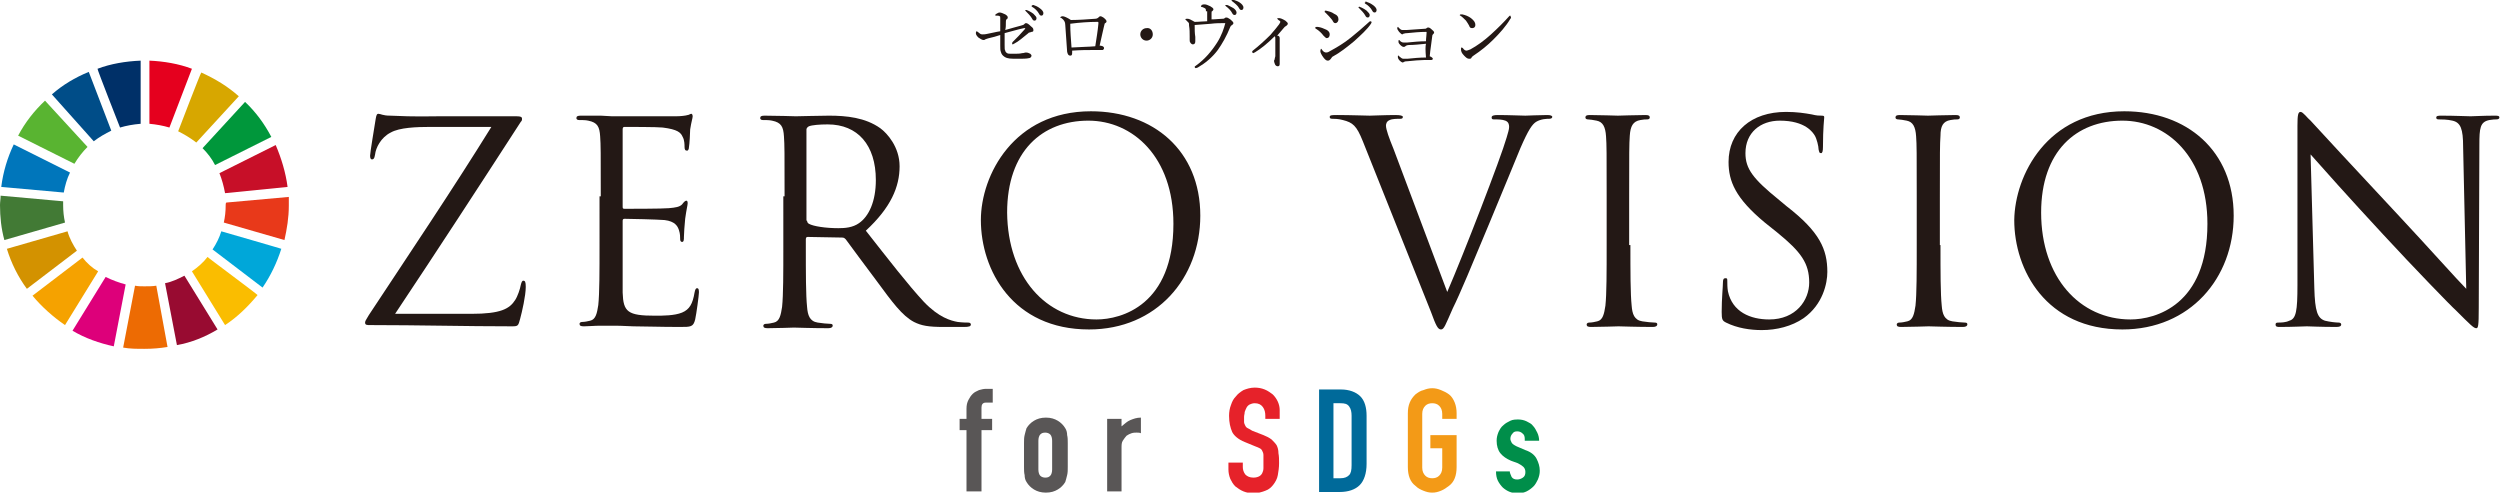 <?xml version="1.0" encoding="utf-8"?>
<!-- Generator: Adobe Illustrator 27.5.0, SVG Export Plug-In . SVG Version: 6.00 Build 0)  -->
<svg version="1.1" id="_レイヤー_2" xmlns="http://www.w3.org/2000/svg" xmlns:xlink="http://www.w3.org/1999/xlink" x="0px"
	 y="0px" viewBox="0 0 399.9 78.8" style="enable-background:new 0 0 399.9 78.8;" xml:space="preserve">
<style type="text/css">
	.st0{fill:#59B431;}
	.st1{fill:#D7A700;}
	.st2{fill:#C70F28;}
	.st3{fill:#00973B;}
	.st4{fill:#427A35;}
	.st5{fill:#FABD00;}
	.st6{fill:#E8391A;}
	.st7{fill:#F5A200;}
	.st8{fill:#0076BB;}
	.st9{fill:#980B31;}
	.st10{fill:#00A7D9;}
	.st11{fill:#ED6B03;}
	.st12{fill:#E5001E;}
	.st13{fill:#DD007A;}
	.st14{fill:#003068;}
	.st15{fill:#D39200;}
	.st16{fill:#004D88;}
	.st17{fill:#231815;}
	.st18{fill:#595656;}
	.st19{fill:#E6222A;}
	.st20{fill:#006A9A;}
	.st21{fill:#F39A17;}
	.st22{fill:#008E4A;}
</style>
<g>
	<path class="st0" d="M11.9,26.2c0.6-1,1.3-1.9,2.1-2.7l-6.8-7.4c-1.7,1.6-3.2,3.5-4.3,5.6L11.9,26.2z"/>
	<path class="st1" d="M28.5,21c1,0.5,2,1.1,2.9,1.8l6.8-7.4c-1.8-1.6-3.8-2.8-6-3.8C32.1,11.6,28.5,21,28.5,21z"/>
	<path class="st2" d="M44.1,23.2l-9,4.5c0.4,1,0.7,2.1,0.9,3.2l10-1C45.7,27.6,45,25.3,44.1,23.2"/>
	<path class="st3" d="M34.4,26.4l9-4.5c-1.1-2.1-2.5-4-4.2-5.6l-6.8,7.4C33.2,24.5,33.9,25.4,34.4,26.4"/>
	<path class="st4" d="M10.1,32.8c0-0.2,0-0.4,0-0.6l-10-0.9c0,0.5-0.1,1-0.1,1.5c0,1.9,0.2,3.8,0.7,5.6l9.7-2.8
		C10.2,34.7,10.1,33.8,10.1,32.8"/>
	<path class="st5" d="M33.2,41.1c-0.7,0.9-1.5,1.6-2.5,2.3l5.3,8.6c2-1.3,3.7-3,5.2-4.8C41.2,47.1,33.1,41.1,33.2,41.1z"/>
	<path class="st6" d="M36.1,32.8c0,1-0.1,1.9-0.3,2.8l9.7,2.8c0.4-1.8,0.7-3.6,0.7-5.5c0-0.5,0-1,0-1.4l-10,0.9
		C36.1,32.5,36.1,32.7,36.1,32.8"/>
	<path class="st7" d="M13.2,41.2l-8,6.1c1.5,1.8,3.3,3.4,5.2,4.7l5.3-8.6C14.8,42.9,13.9,42.1,13.2,41.2"/>
	<path class="st8" d="M10.2,30.8c0.2-1.1,0.5-2.2,1-3.2l-9-4.5c-1,2.1-1.7,4.4-2,6.8L10.2,30.8z"/>
	<path class="st9" d="M34.8,52.7l-5.3-8.6c-1,0.5-2,1-3.1,1.2l1.9,9.9C30.6,54.8,32.8,53.9,34.8,52.7"/>
	<path class="st10" d="M35.4,37c-0.3,1-0.8,2-1.4,2.9l8,6.1c1.3-1.9,2.3-4,3-6.2C45.1,39.8,35.4,37,35.4,37z"/>
	<path class="st11" d="M25,45.7c-0.6,0.1-1.2,0.1-1.9,0.1c-0.5,0-1,0-1.5-0.1l-1.9,9.9c1.1,0.2,2.2,0.2,3.4,0.2
		c1.3,0,2.5-0.1,3.7-0.3L25,45.7L25,45.7z"/>
	<path class="st12" d="M23.9,19.8c1.1,0.1,2.2,0.3,3.2,0.6l3.6-9.4c-2.1-0.8-4.5-1.2-6.8-1.3L23.9,19.8L23.9,19.8z"/>
	<path class="st13" d="M20.1,45.5c-1.1-0.3-2.2-0.7-3.2-1.2l-5.3,8.6c2,1.2,4.3,2,6.6,2.5L20.1,45.5L20.1,45.5z"/>
	<path class="st14" d="M19.2,20.4c1-0.3,2.1-0.5,3.3-0.6V9.7c-2.4,0.1-4.8,0.5-6.9,1.3C15.5,11,19.2,20.4,19.2,20.4z"/>
	<path class="st15" d="M12.3,40.1c-0.6-0.9-1.2-2-1.5-3.1l-9.7,2.8c0.7,2.3,1.8,4.5,3.2,6.4L12.3,40.1L12.3,40.1z"/>
	<path class="st16" d="M15,22.6c0.9-0.7,1.8-1.2,2.8-1.7l-3.6-9.4c-2.2,0.9-4.2,2.1-5.9,3.6L15,22.6L15,22.6z"/>
</g>
<g>
	<g>
		<g>
			<path class="st17" d="M75.4,50.2c4.7,0,6.1-0.8,7-2.2c0.4-0.6,0.8-1.8,0.9-2.4c0.1-0.4,0.2-0.7,0.4-0.7c0.3,0,0.4,0.2,0.4,1
				c0,1.4-0.6,4-0.9,5.1c-0.3,1.1-0.3,1.2-1.3,1.2c-7.4,0-14.9-0.2-22.7-0.2c-0.5,0-0.8,0-0.8-0.4c0-0.2,0.1-0.4,0.6-1.2
				c6.6-10,13.4-20.1,19.6-30.1h-9.7c-2.3,0-5,0.1-6.4,0.9c-1.6,0.8-2.4,2.5-2.5,3.5c-0.1,0.7-0.3,0.8-0.5,0.8
				c-0.2,0-0.3-0.2-0.3-0.6c0-0.5,0.7-4.6,0.9-5.9c0.1-0.6,0.2-0.8,0.4-0.8c0.4,0,0.7,0.3,1.9,0.3c4.2,0.2,6.4,0.1,7.8,0.1h12.4
				c0.7,0,0.9,0.1,0.9,0.4c0,0.2,0,0.3-0.2,0.5C76.7,29.7,70,40,63.2,50.2H75.4z"/>
			<path class="st17" d="M96.1,31.4c0-7,0-8.2-0.1-9.6c-0.1-1.5-0.4-2.2-1.9-2.5c-0.4-0.1-1.1-0.1-1.5-0.1c-0.2,0-0.4-0.1-0.4-0.3
				c0-0.3,0.2-0.4,0.7-0.4c1,0,2.2,0,3.2,0l1.8,0.1c0.3,0,9.2,0,10.2,0c0.8,0,1.6-0.1,1.9-0.2c0.2,0,0.4-0.2,0.6-0.2
				c0.1,0,0.2,0.2,0.2,0.4c0,0.3-0.2,0.8-0.4,2.1c0,0.4-0.1,2.4-0.2,2.9c0,0.2-0.1,0.5-0.3,0.5c-0.3,0-0.4-0.2-0.4-0.6
				c0-0.3,0-1.1-0.3-1.6c-0.3-0.7-0.8-1.2-3.2-1.5c-0.8-0.1-5.6-0.1-6.1-0.1c-0.2,0-0.3,0.1-0.3,0.4v12.3c0,0.3,0,0.4,0.3,0.4
				c0.6,0,6.1,0,7.1-0.1c1.1-0.1,1.7-0.2,2.1-0.6c0.3-0.4,0.5-0.6,0.7-0.6c0.1,0,0.2,0.1,0.2,0.4c0,0.3-0.2,1-0.4,2.5
				c-0.1,0.9-0.2,2.5-0.2,2.9c0,0.4,0,0.8-0.3,0.8c-0.2,0-0.3-0.2-0.3-0.4c0-0.4,0-0.9-0.2-1.5c-0.2-0.6-0.6-1.4-2.3-1.6
				c-1.2-0.1-5.6-0.2-6.4-0.2c-0.2,0-0.3,0.1-0.3,0.3v3.9c0,1.5,0,6.7,0,7.6c0.1,3.1,0.8,3.7,5.2,3.7c1.2,0,3.1,0,4.3-0.5
				c1.2-0.5,1.7-1.4,2-3.2c0.1-0.5,0.2-0.7,0.4-0.7c0.3,0,0.3,0.4,0.3,0.7c0,0.4-0.4,3.4-0.6,4.3c-0.3,1.2-0.7,1.2-2.4,1.2
				c-3.3,0-5.8-0.1-7.5-0.1c-1.7-0.1-2.8-0.1-3.5-0.1c-0.1,0-0.8,0-1.8,0c-0.9,0-1.9,0.1-2.6,0.1c-0.5,0-0.7-0.1-0.7-0.4
				c0-0.1,0.1-0.3,0.4-0.3c0.4,0,0.9-0.1,1.3-0.2c0.9-0.2,1.1-1.2,1.3-2.5c0.2-1.9,0.2-5.4,0.2-9.7V31.4z"/>
			<path class="st17" d="M125.5,31.4c0-7,0-8.2-0.1-9.6c-0.1-1.5-0.4-2.2-1.9-2.5c-0.4-0.1-1.1-0.1-1.5-0.1c-0.2,0-0.4-0.1-0.4-0.3
				c0-0.3,0.2-0.4,0.7-0.4c2,0,4.8,0.1,5,0.1c0.5,0,3.9-0.1,5.3-0.1c2.8,0,5.8,0.3,8.2,2c1.1,0.8,3.1,3,3.1,6.1
				c0,3.3-1.4,6.6-5.4,10.3c3.7,4.7,6.7,8.6,9.3,11.4c2.4,2.5,4.3,3,5.4,3.2c0.8,0.1,1.5,0.1,1.7,0.1c0.2,0,0.4,0.1,0.4,0.3
				c0,0.3-0.3,0.4-1.1,0.4h-3.2c-2.5,0-3.6-0.2-4.8-0.8c-1.9-1-3.5-3.2-6-6.6c-1.9-2.5-4-5.4-4.9-6.6c-0.2-0.2-0.3-0.3-0.6-0.3
				l-5.5-0.1c-0.2,0-0.3,0.1-0.3,0.4v1.1c0,4.3,0,7.8,0.2,9.7c0.1,1.3,0.4,2.3,1.7,2.5c0.6,0.1,1.6,0.2,2,0.2c0.3,0,0.4,0.1,0.4,0.3
				c0,0.2-0.2,0.4-0.7,0.4c-2.5,0-5.3-0.1-5.5-0.1c0,0-2.9,0.1-4.2,0.1c-0.5,0-0.7-0.1-0.7-0.4c0-0.1,0.1-0.3,0.4-0.3
				c0.4,0,0.9-0.1,1.3-0.2c0.9-0.2,1.1-1.2,1.3-2.5c0.2-1.9,0.2-5.4,0.2-9.7V31.4z M129.1,35.3c0,0.2,0.1,0.4,0.3,0.5
				c0.7,0.4,2.7,0.7,4.7,0.7c1.1,0,2.3-0.1,3.3-0.8c1.6-1.1,2.7-3.5,2.7-6.9c0-5.6-2.9-8.9-7.7-8.9c-1.3,0-2.5,0.1-3,0.3
				c-0.2,0.1-0.4,0.3-0.4,0.5V35.3z"/>
			<path class="st17" d="M174.5,17.8c10,0,17.5,6.3,17.5,16.7c0,10-7,18.2-17.8,18.2c-12.2,0-17.3-9.5-17.3-17.5
				C156.9,28,162.2,17.8,174.5,17.8z M175.4,51.1c4,0,12.3-2.3,12.3-15.3c0-10.7-6.5-16.5-13.6-16.5c-7.4,0-13,4.9-13,14.7
				C161.2,44.4,167.4,51.1,175.4,51.1z"/>
			<path class="st17" d="M231.5,46.7c2.6-6,8.6-21.5,9.5-24.7c0.2-0.7,0.4-1.3,0.4-1.7c0-0.4-0.1-0.8-0.6-1
				c-0.5-0.2-1.2-0.2-1.7-0.2c-0.3,0-0.5,0-0.5-0.3c0-0.3,0.3-0.4,1-0.4c1.8,0,3.8,0.1,4.4,0.1c0.3,0,2.2-0.1,3.5-0.1
				c0.5,0,0.8,0.1,0.8,0.3s-0.2,0.3-0.5,0.3c-0.3,0-1.3,0-2.1,0.5c-0.6,0.4-1.2,1.2-2.5,4.2c-0.5,1.2-2.7,6.6-5,12.1
				c-2.7,6.5-4.7,11.3-5.8,13.5c-1.2,2.7-1.4,3.4-1.9,3.4c-0.5,0-0.8-0.6-1.6-2.8l-10.9-27.3c-1-2.5-1.6-3-3.2-3.4
				c-0.7-0.2-1.4-0.2-1.7-0.2c-0.3,0-0.4-0.1-0.4-0.3c0-0.3,0.4-0.3,1.2-0.3c2.1,0,4.7,0.1,5.2,0.1c0.4,0,2.5-0.1,4.1-0.1
				c0.8,0,1.2,0.1,1.2,0.3s-0.1,0.3-0.4,0.3c-0.5,0-1.3,0-1.7,0.2c-0.5,0.2-0.6,0.6-0.6,0.9c0,0.6,0.5,2,1.2,3.7L231.5,46.7z"/>
			<path class="st17" d="M260.8,39.2c0,4.3,0,7.8,0.2,9.7c0.1,1.3,0.4,2.3,1.7,2.5c0.6,0.1,1.6,0.2,2,0.2c0.3,0,0.4,0.1,0.4,0.3
				c0,0.2-0.2,0.4-0.7,0.4c-2.5,0-5.3-0.1-5.5-0.1c-0.2,0-3,0.1-4.4,0.1c-0.5,0-0.7-0.1-0.7-0.4c0-0.1,0.1-0.3,0.4-0.3
				c0.4,0,0.9-0.1,1.3-0.2c0.9-0.2,1.1-1.2,1.3-2.5c0.2-1.9,0.2-5.4,0.2-9.7v-7.8c0-7,0-8.2-0.1-9.6c-0.1-1.5-0.5-2.3-1.5-2.5
				c-0.5-0.1-1.1-0.2-1.4-0.2c-0.2,0-0.4-0.1-0.4-0.3c0-0.3,0.2-0.4,0.7-0.4c1.5,0,4.3,0.1,4.5,0.1c0.2,0,3-0.1,4.4-0.1
				c0.5,0,0.7,0.1,0.7,0.4c0,0.2-0.2,0.3-0.4,0.3c-0.3,0-0.6,0-1.1,0.1c-1.2,0.2-1.6,1-1.7,2.5c-0.1,1.4-0.1,2.7-0.1,9.6V39.2z"/>
			<path class="st17" d="M276.1,51.6c-0.6-0.3-0.7-0.5-0.7-1.7c0-2.2,0.2-4,0.2-4.7c0-0.5,0.1-0.7,0.4-0.7c0.3,0,0.3,0.1,0.3,0.5
				c0,0.4,0,1,0.1,1.6c0.7,3.3,3.6,4.5,6.6,4.5c4.3,0,6.4-3.1,6.4-5.9c0-3.1-1.3-4.9-5.1-8l-2-1.6c-4.7-3.9-5.8-6.6-5.8-9.7
				c0-4.8,3.6-8,9.2-8c1.7,0,3,0.2,4.1,0.4c0.8,0.2,1.2,0.2,1.6,0.2s0.4,0.1,0.4,0.3c0,0.2-0.2,1.7-0.2,4.7c0,0.7-0.1,1-0.3,1
				c-0.3,0-0.3-0.2-0.4-0.6c0-0.5-0.3-1.7-0.6-2.2c-0.3-0.5-1.5-2.4-5.6-2.4c-3.1,0-5.5,1.9-5.5,5.2c0,2.5,1.2,4.1,5.4,7.5l1.2,1
				c5.3,4.1,6.5,6.9,6.5,10.5c0,1.8-0.7,5.2-3.8,7.4c-1.9,1.3-4.3,1.9-6.7,1.9C280,52.8,277.9,52.5,276.1,51.6z"/>
			<path class="st17" d="M310.4,39.2c0,4.3,0,7.8,0.2,9.7c0.1,1.3,0.4,2.3,1.7,2.5c0.6,0.1,1.6,0.2,2,0.2c0.3,0,0.4,0.1,0.4,0.3
				c0,0.2-0.2,0.4-0.7,0.4c-2.5,0-5.3-0.1-5.5-0.1s-3,0.1-4.4,0.1c-0.5,0-0.7-0.1-0.7-0.4c0-0.1,0.1-0.3,0.4-0.3
				c0.4,0,0.9-0.1,1.3-0.2c0.9-0.2,1.1-1.2,1.3-2.5c0.2-1.9,0.2-5.4,0.2-9.7v-7.8c0-7,0-8.2-0.1-9.6c-0.1-1.5-0.5-2.3-1.5-2.5
				c-0.5-0.1-1.1-0.2-1.4-0.2c-0.2,0-0.4-0.1-0.4-0.3c0-0.3,0.2-0.4,0.7-0.4c1.5,0,4.3,0.1,4.5,0.1s3-0.1,4.4-0.1
				c0.5,0,0.7,0.1,0.7,0.4c0,0.2-0.2,0.3-0.4,0.3c-0.3,0-0.6,0-1.1,0.1c-1.2,0.2-1.6,1-1.6,2.5c-0.1,1.4-0.1,2.7-0.1,9.6V39.2z"/>
			<path class="st17" d="M339.8,17.8c10,0,17.5,6.3,17.5,16.7c0,10-7,18.2-17.8,18.2c-12.2,0-17.3-9.5-17.3-17.5
				C322.3,28,327.5,17.8,339.8,17.8z M340.8,51.1c4,0,12.3-2.3,12.3-15.3c0-10.7-6.5-16.5-13.6-16.5c-7.4,0-13,4.9-13,14.7
				C326.5,44.4,332.7,51.1,340.8,51.1z"/>
			<path class="st17" d="M370.2,46.1c0.1,3.7,0.5,4.8,1.7,5.2c0.8,0.2,1.8,0.3,2.2,0.3c0.2,0,0.4,0.1,0.4,0.3c0,0.3-0.3,0.4-0.8,0.4
				c-2.5,0-4.3-0.1-4.7-0.1c-0.4,0-2.3,0.1-4.3,0.1c-0.4,0-0.7,0-0.7-0.4c0-0.2,0.1-0.3,0.4-0.3c0.4,0,1.2,0,1.8-0.3
				c1.1-0.3,1.3-1.6,1.3-5.7l0-25.5c0-1.7,0.1-2.2,0.5-2.2c0.4,0,1.1,1,1.6,1.4c0.7,0.8,7.3,7.9,14.2,15.3
				c4.4,4.7,9.3,10.2,10.7,11.6l-0.5-22.7c0-2.9-0.4-3.9-1.7-4.2c-0.8-0.2-1.8-0.2-2.2-0.2c-0.3,0-0.4-0.1-0.4-0.3
				c0-0.3,0.4-0.3,0.9-0.3c2,0,4.1,0.1,4.6,0.1c0.5,0,2-0.1,3.8-0.1c0.5,0,0.8,0,0.8,0.3c0,0.2-0.2,0.3-0.5,0.3
				c-0.2,0-0.5,0-1.1,0.1c-1.5,0.3-1.6,1.3-1.6,4l-0.1,26.1c0,2.9-0.1,3.2-0.4,3.2c-0.4,0-0.9-0.5-3.3-2.9c-0.5-0.4-6.9-7-11.6-12.1
				c-5.2-5.6-10.2-11.2-11.6-12.8L370.2,46.1z"/>
		</g>
	</g>
	<g>
		<path class="st17" d="M163.3,4.1c0.3-0.1,0.4-0.1,0.5-0.2c0.1-0.1,0.2-0.2,0.3-0.2c0.2,0,0.4,0.1,0.8,0.5c0.4,0.3,0.4,0.4,0.4,0.7
			c0,0.1-0.1,0.2-0.3,0.2c-0.2,0.1-0.5,0.1-0.5,0.2C163.6,6,163,6.6,162.2,7c-0.1,0-0.1,0.1-0.2,0.1c-0.1,0-0.1-0.1-0.1-0.2
			c0,0,0-0.1,0.1-0.2c0.6-0.6,1.3-1.3,1.9-2c0,0,0.1-0.1,0.1-0.2c0,0,0,0-0.1,0c0,0-0.1,0-0.1,0c-1,0.2-1.9,0.5-3.1,0.8
			c0,0.5,0,1.2,0,1.9c0,0.5,0,0.8,0.1,0.9c0,0.1,0.1,0.3,0.3,0.4c0.1,0.1,0.4,0.1,0.9,0.1c0.7,0,1.1,0,1.5-0.1
			c0.3,0,0.4-0.1,0.6-0.1c0.3,0,0.5,0.1,0.7,0.2c0.1,0.1,0.2,0.2,0.2,0.3c0,0.2-0.2,0.4-0.4,0.4c-0.4,0.1-1.1,0.1-1.7,0.1
			c-1.3,0-1.7,0-2.2-0.3c-0.3-0.2-0.5-0.4-0.6-0.8c-0.1-0.2-0.1-0.6-0.1-1c0-0.6,0-1.1,0-1.7c-0.6,0.2-1.3,0.4-1.8,0.5
			c-0.3,0.1-0.4,0.1-0.6,0.2c-0.1,0.1-0.2,0.1-0.3,0.1c-0.2,0-0.5-0.2-0.8-0.4c-0.3-0.3-0.4-0.5-0.4-0.7c0-0.2,0.1-0.3,0.1-0.3
			c0,0,0.1,0,0.2,0.1c0.3,0.2,0.4,0.4,0.7,0.4c0.2,0,0.5,0,0.9-0.1c0.6-0.1,1.3-0.3,2-0.4c0-1,0-1.7,0-2.1c0-0.2,0-0.3-0.1-0.3
			c-0.1-0.1-0.3-0.1-0.6-0.1c-0.1,0-0.1,0-0.1-0.1s0.1-0.1,0.2-0.2c0.2-0.1,0.3-0.2,0.5-0.2c0.2,0,0.5,0.1,0.9,0.3
			c0.3,0.2,0.4,0.3,0.4,0.5c0,0.2-0.1,0.2-0.2,0.3c-0.1,0.1-0.1,0.3-0.1,0.4c0,0.5,0,0.9-0.1,1.3C161.8,4.5,162.6,4.3,163.3,4.1z
			 M164.2,1.6c0.3,0.1,0.7,0.3,1.1,0.6c0.3,0.3,0.5,0.5,0.5,0.7c0,0.2-0.1,0.4-0.3,0.4c-0.2,0-0.3-0.1-0.4-0.3
			c-0.2-0.4-0.7-0.9-1-1.2c0,0-0.1-0.1-0.1-0.1c0-0.1,0-0.1,0.1-0.1C164.1,1.6,164.2,1.6,164.2,1.6z M165.3,0.8
			c0.3,0.1,0.6,0.2,1,0.5c0.3,0.2,0.6,0.5,0.6,0.8c0,0.2-0.1,0.4-0.3,0.4c-0.2,0-0.3-0.1-0.4-0.3c-0.2-0.4-0.7-0.9-1.1-1.1
			c0,0-0.1-0.1-0.1-0.1c0-0.1,0-0.1,0.1-0.1C165.1,0.8,165.2,0.8,165.3,0.8z"/>
		<path class="st17" d="M175.2,3c0.2,0,0.4-0.1,0.5-0.2c0.1-0.1,0.2-0.2,0.3-0.2c0.2,0,0.3,0.1,0.5,0.2c0.4,0.3,0.5,0.5,0.5,0.6
			c0,0.2-0.1,0.2-0.2,0.3c-0.1,0-0.1,0.1-0.2,0.5c-0.2,0.8-0.4,1.8-0.7,3.1c0.3,0,0.4,0.1,0.5,0.1c0.1,0.1,0.2,0.1,0.2,0.3
			c0,0.2-0.1,0.2-0.2,0.3c-0.1,0-0.3,0-0.4,0c-0.3,0-0.7,0-1.1,0c-1,0-2,0-3.4,0.1c0,0.2,0,0.3,0,0.4c0,0.3-0.1,0.4-0.3,0.4
			c-0.3,0-0.4-0.2-0.5-0.6c-0.1-1.5-0.2-2.9-0.3-4.3c0-0.5-0.2-0.8-0.6-1.1c-0.1,0-0.2-0.1-0.2-0.1c0-0.1,0.2-0.2,0.4-0.2
			c0.2,0,0.7,0.2,1.3,0.6C172.4,3.2,174,3.1,175.2,3z M175.4,3.5c-1.2,0-2.7,0.1-4.2,0.3c0,1.3,0.1,2.4,0.2,3.8
			c1.4-0.1,2.7-0.1,3.8-0.2c0.2-1.3,0.4-2.5,0.5-3.6c0-0.1,0-0.2,0-0.2c0,0,0-0.1-0.1-0.1H175.4z"/>
		<path class="st17" d="M184.4,5.5c0,0.6-0.5,1-1,1c-0.6,0-1-0.5-1-1c0-0.6,0.5-1,1-1C184,4.4,184.4,4.9,184.4,5.5z"/>
		<path class="st17" d="M192.9,1.8c0-0.3,0-0.4-0.2-0.5c-0.2-0.1-0.4-0.2-0.5-0.2c-0.1,0-0.1,0-0.1-0.1c0,0,0.1-0.1,0.1-0.2
			c0.2-0.1,0.3-0.1,0.5-0.1c0.2,0,0.5,0.1,0.9,0.3c0.3,0.2,0.5,0.3,0.5,0.5c0,0.1-0.1,0.2-0.2,0.3c-0.1,0-0.1,0.1-0.1,0.3
			c0,0.2,0,0.6,0,1c0.7,0,1.3-0.1,1.8-0.1c0.1,0,0.2,0,0.3-0.1c0.1-0.1,0.2-0.1,0.3-0.1c0.2,0,0.4,0.2,0.6,0.3
			c0.2,0.2,0.5,0.4,0.5,0.6c0,0.1-0.1,0.2-0.2,0.3c-0.2,0.1-0.2,0.1-0.3,0.3c-0.6,1.5-1.3,2.7-2,3.7c-0.9,1.2-2,2.1-3.2,2.8
			c-0.1,0-0.2,0.1-0.3,0.1c-0.1,0-0.2-0.1-0.2-0.2c0-0.1,0.1-0.1,0.2-0.2c1.4-1,2.5-2.3,3.4-3.7c0.7-1.1,1.1-2.3,1.3-3.1
			c-0.1,0-0.2,0-0.3,0c-0.4,0-1.3,0-2,0.1c-0.9,0.1-1.7,0.1-2.6,0.2c0,0.7,0,1.3,0.1,1.9c0,0.3,0,0.6,0,0.7c0,0.3-0.1,0.5-0.4,0.5
			c-0.1,0-0.3-0.1-0.4-0.3c-0.1-0.1-0.1-0.3-0.1-0.5c0-0.1,0-0.1,0-0.2c0,0,0-0.1,0-0.3c0-0.6,0-1.1-0.1-1.7c0-0.3,0-0.4-0.1-0.5
			c-0.1-0.1-0.3-0.3-0.4-0.4c-0.1-0.1-0.1-0.1-0.1-0.1c0-0.1,0.2-0.1,0.4-0.1s0.6,0.2,1.1,0.5c0.7,0,1.4-0.1,2-0.1V1.8z M196.3,0.8
			c0.3,0.1,0.6,0.3,1,0.5c0.3,0.2,0.5,0.5,0.5,0.7c0,0.2-0.1,0.4-0.3,0.4c-0.2,0-0.3-0.1-0.4-0.3c-0.2-0.4-0.6-0.8-1-1.1
			c0,0-0.1-0.1-0.1-0.1c0-0.1,0-0.1,0.1-0.1C196.2,0.8,196.3,0.8,196.3,0.8z M197.4,0c0.3,0.1,0.6,0.2,0.9,0.4
			c0.3,0.2,0.6,0.5,0.6,0.8c0,0.2-0.1,0.4-0.3,0.4c-0.2,0-0.3-0.1-0.4-0.3c-0.2-0.4-0.7-0.8-1.1-1.1c0,0-0.1-0.1-0.1-0.1
			c0-0.1,0-0.1,0.1-0.1C197.2,0,197.3,0,197.4,0z"/>
		<path class="st17" d="M204.7,6.1c0,0,0,0.1,0,0.2c0,0.1,0,0.2,0,0.6c0,0.4,0,0.9,0,1.5c0,0.7,0,1.3,0,1.8c0,0.3-0.1,0.4-0.3,0.4
			c-0.2,0-0.3-0.1-0.4-0.2c-0.1-0.2-0.2-0.5-0.2-0.6c0-0.1,0-0.2,0.1-0.3c0-0.1,0-0.2,0.1-0.5c0-0.3,0-0.7,0-1.3c0-0.5,0-1,0-1.5
			c0-0.2,0-0.3-0.1-0.4c-1.1,1.1-2.2,2-3.2,2.6c-0.1,0-0.2,0.1-0.2,0.1c-0.1,0-0.2-0.1-0.2-0.2c0-0.1,0-0.1,0.1-0.2
			c0.9-0.7,2-1.7,2.8-2.5c0.6-0.7,1.2-1.4,1.4-1.7c0.1-0.2,0.2-0.3,0.2-0.4c0-0.1-0.1-0.2-0.3-0.3c-0.1-0.1-0.2-0.2-0.2-0.2
			c0-0.1,0.1-0.1,0.3-0.1c0.2,0,0.5,0.1,1,0.4c0.2,0.2,0.4,0.3,0.4,0.5c0,0.1-0.1,0.2-0.2,0.3c-0.1,0.1-0.2,0.1-0.3,0.2
			c-0.4,0.5-0.8,0.9-1.2,1.4C204.6,5.7,204.7,5.9,204.7,6.1z"/>
		<path class="st17" d="M211.8,4.6c0.6,0.2,0.9,0.5,0.9,0.9c0,0.4-0.2,0.6-0.5,0.6c-0.1,0-0.3-0.2-0.5-0.4c-0.3-0.4-0.7-0.8-1.2-1.1
			c-0.1,0-0.1-0.1-0.1-0.2c0-0.1,0.1-0.1,0.3-0.1C210.9,4.3,211.4,4.4,211.8,4.6z M212.8,9.5c-0.1,0.1-0.2,0.2-0.4,0.2
			c-0.2,0-0.4-0.1-0.7-0.5s-0.5-0.8-0.5-1c0-0.2,0.1-0.4,0.1-0.4c0.1,0,0.1,0.1,0.2,0.2c0.1,0.2,0.4,0.4,0.6,0.4
			c0.1,0,0.3,0,0.6-0.2c1.1-0.6,2.3-1.3,3.4-2.2c1-0.8,1.8-1.5,2.8-2.4c0.1-0.1,0.2-0.2,0.3-0.2c0.1,0,0.2,0.1,0.2,0.1
			c0,0.1,0,0.1-0.1,0.3c-0.6,0.9-1.6,1.8-2.7,2.8c-1.1,0.9-2.2,1.8-3.5,2.5C212.9,9.4,212.8,9.5,212.8,9.5z M213.4,2.2
			c0.5,0.2,0.7,0.5,0.7,0.9c0,0.3-0.2,0.6-0.5,0.6c-0.2,0-0.3-0.1-0.5-0.5c-0.3-0.4-0.7-0.8-1.1-1.2c-0.1,0-0.1-0.1-0.1-0.2
			c0-0.1,0.1-0.1,0.2-0.1C212.5,1.8,213,1.9,213.4,2.2z M217.5,1.1c0.3,0.1,0.7,0.3,1.1,0.6c0.3,0.3,0.5,0.5,0.5,0.7
			c0,0.2-0.1,0.4-0.3,0.4c-0.2,0-0.3-0.1-0.4-0.3c-0.2-0.4-0.7-0.9-1-1.2c0,0-0.1-0.1-0.1-0.1c0-0.1,0-0.1,0.1-0.1
			C217.4,1,217.5,1.1,217.5,1.1z M218.6,0.3c0.3,0.1,0.6,0.2,1,0.5c0.3,0.2,0.6,0.5,0.6,0.8c0,0.2-0.1,0.4-0.3,0.4
			c-0.2,0-0.3-0.1-0.4-0.3c-0.2-0.4-0.7-0.9-1.1-1.1c0,0-0.1-0.1-0.1-0.1c0-0.1,0-0.1,0.1-0.1C218.4,0.2,218.5,0.2,218.6,0.3z"/>
		<path class="st17" d="M228.1,7c-1,0.1-2,0.2-2.7,0.2c-0.3,0-0.5,0.1-0.6,0.2c-0.1,0.1-0.2,0.1-0.3,0.1c-0.1,0-0.3-0.1-0.5-0.3
			c-0.3-0.3-0.3-0.4-0.3-0.6c0-0.1,0-0.2,0.1-0.2c0,0,0.1,0,0.1,0.1c0.2,0.2,0.4,0.3,0.6,0.3c0.1,0,0.4,0,0.6,0c1-0.1,2-0.2,3-0.2
			c0-0.5,0.1-1,0.1-1.4c0-0.1,0-0.1-0.1-0.1c-1,0-2,0.1-3,0.2c-0.4,0-0.5,0.1-0.6,0.1c-0.1,0-0.1,0.1-0.2,0.1
			c-0.1,0-0.3-0.2-0.5-0.4c-0.2-0.3-0.3-0.4-0.3-0.6c0-0.1,0.1-0.2,0.1-0.2c0,0,0.1,0,0.1,0.1c0.2,0.2,0.4,0.4,0.6,0.4
			c0.2,0,0.4,0,0.7,0c1-0.1,1.9-0.1,2.9-0.2c0.1,0,0.2,0,0.3-0.1c0.1-0.1,0.2-0.1,0.3-0.1c0.1,0,0.3,0.1,0.5,0.3
			c0.2,0.2,0.4,0.3,0.4,0.5c0,0.1,0,0.1-0.1,0.2c-0.1,0.1-0.2,0.2-0.2,0.4c-0.1,1-0.3,2-0.4,3.2c0.3,0.1,0.5,0.3,0.5,0.4
			c0,0.1-0.1,0.2-0.3,0.2c-0.1,0-0.3,0-0.5,0c-0.2,0-0.3,0-0.6,0c-0.5,0-1.8,0.1-2.7,0.2c-0.4,0-0.5,0.1-0.5,0.1
			c-0.1,0-0.1,0.1-0.2,0.1c-0.1,0-0.3-0.1-0.5-0.3c-0.2-0.2-0.3-0.4-0.3-0.6c0-0.2,0-0.2,0.1-0.2c0,0,0.1,0,0.1,0.1
			c0.3,0.2,0.4,0.4,0.7,0.4c0.1,0,0.3,0,0.6,0c1-0.1,2-0.2,3-0.2C228,8,228,7.4,228.1,7z"/>
		<path class="st17" d="M233.9,2.3c0.5,0.1,1,0.3,1.4,0.6c0.5,0.4,0.7,0.7,0.7,1.1c0,0.3-0.2,0.5-0.5,0.5c-0.3,0-0.4-0.1-0.5-0.4
			c-0.1-0.2-0.3-0.5-0.5-0.8c-0.3-0.3-0.6-0.6-0.9-0.8c-0.1,0-0.1-0.1-0.1-0.1c0,0,0.1-0.1,0.1-0.1C233.7,2.3,233.7,2.3,233.9,2.3z
			 M241.7,2.8c0,0.1,0,0.1-0.1,0.2c-0.7,1.2-1.7,2.3-2.7,3.3c-1,1-2,1.8-3.2,2.6c-0.1,0.1-0.3,0.2-0.3,0.3c-0.1,0.2-0.2,0.2-0.4,0.2
			c-0.3,0-0.5-0.2-0.8-0.5c-0.4-0.4-0.5-0.7-0.5-1c0-0.2,0-0.3,0.1-0.3c0,0,0.1,0,0.2,0.1c0.2,0.3,0.4,0.4,0.6,0.4
			c0.1,0,0.3-0.1,0.6-0.2c1.1-0.6,2.2-1.4,3.3-2.4c1.1-1,2.1-2,2.9-2.9c0.1-0.1,0.1-0.1,0.2-0.1C241.6,2.6,241.7,2.7,241.7,2.8z"/>
	</g>
</g>
<g>
	<path class="st18" d="M154.6,78.6v-9.8h-1.1V67h1.1v-1.6c0-0.6,0.1-1,0.3-1.4c0.2-0.4,0.4-0.7,0.7-1c0.3-0.3,0.6-0.4,1-0.6
		c0.4-0.1,0.7-0.2,1.1-0.2h1.1v2.2h-1.1c-0.5,0-0.7,0.3-0.7,0.8V67h1.7v1.8h-1.7v9.8H154.6z"/>
	<path class="st18" d="M163.8,70.9c0-0.5,0-0.9,0.1-1.3c0.1-0.4,0.2-0.8,0.3-1.1c0.3-0.5,0.7-0.9,1.2-1.2c0.5-0.3,1.1-0.5,1.9-0.5
		s1.4,0.2,1.9,0.5c0.5,0.3,0.9,0.7,1.2,1.2c0.2,0.3,0.3,0.7,0.3,1.1c0.1,0.4,0.1,0.8,0.1,1.3v3.8c0,0.5,0,0.9-0.1,1.3
		c-0.1,0.4-0.2,0.8-0.3,1.1c-0.3,0.5-0.7,0.9-1.2,1.2c-0.5,0.3-1.1,0.5-1.9,0.5s-1.4-0.2-1.9-0.5c-0.5-0.3-0.9-0.7-1.2-1.2
		c-0.2-0.3-0.3-0.7-0.3-1.1c-0.1-0.4-0.1-0.8-0.1-1.3V70.9z M166.1,75.1c0,0.4,0.1,0.8,0.3,1c0.2,0.2,0.5,0.3,0.8,0.3
		c0.4,0,0.6-0.1,0.8-0.3c0.2-0.2,0.3-0.6,0.3-1v-4.6c0-0.4-0.1-0.8-0.3-1c-0.2-0.2-0.5-0.3-0.8-0.3c-0.4,0-0.6,0.1-0.8,0.3
		c-0.2,0.2-0.3,0.6-0.3,1V75.1z"/>
	<path class="st18" d="M177.1,78.6V67h2.3v1.2c0.5-0.4,0.9-0.8,1.4-1c0.5-0.2,1-0.4,1.7-0.4v2.5c-0.2-0.1-0.5-0.1-0.7-0.1
		c-0.2,0-0.5,0-0.8,0.1c-0.3,0.1-0.5,0.2-0.8,0.4c-0.2,0.2-0.4,0.5-0.6,0.8c-0.2,0.3-0.2,0.7-0.2,1.2v6.9H177.1z"/>
	<path class="st19" d="M204.7,67h-2.3v-0.5c0-0.5-0.1-1-0.4-1.4c-0.3-0.4-0.7-0.6-1.3-0.6c-0.3,0-0.6,0.1-0.8,0.2
		c-0.2,0.1-0.4,0.3-0.5,0.5c-0.1,0.2-0.2,0.4-0.3,0.7c0,0.3-0.1,0.5-0.1,0.8c0,0.3,0,0.6,0,0.8c0,0.2,0.1,0.4,0.2,0.6
		c0.1,0.2,0.2,0.3,0.4,0.4c0.2,0.1,0.4,0.2,0.7,0.4l1.8,0.7c0.5,0.2,0.9,0.4,1.3,0.7c0.3,0.3,0.6,0.6,0.8,0.9
		c0.2,0.4,0.3,0.8,0.3,1.3c0.1,0.5,0.1,1,0.1,1.6c0,0.7-0.1,1.3-0.2,1.9c-0.1,0.6-0.4,1.1-0.7,1.5c-0.3,0.4-0.7,0.8-1.3,1
		c-0.5,0.2-1.2,0.4-1.9,0.4c-0.6,0-1.1-0.1-1.6-0.3c-0.5-0.2-0.9-0.5-1.3-0.8c-0.4-0.4-0.6-0.8-0.8-1.2c-0.2-0.5-0.3-1-0.3-1.5V74
		h2.3v0.7c0,0.4,0.1,0.8,0.4,1.2c0.3,0.3,0.7,0.5,1.3,0.5c0.4,0,0.7-0.1,0.9-0.2c0.2-0.1,0.4-0.3,0.5-0.5c0.1-0.2,0.2-0.5,0.2-0.8
		c0-0.3,0-0.6,0-1c0-0.4,0-0.8,0-1.1c0-0.3-0.1-0.5-0.2-0.7c-0.1-0.2-0.2-0.3-0.4-0.4c-0.2-0.1-0.4-0.2-0.7-0.3l-1.7-0.7
		c-1-0.4-1.7-1-2-1.6c-0.3-0.7-0.5-1.5-0.5-2.6c0-0.6,0.1-1.2,0.3-1.7c0.2-0.6,0.4-1,0.8-1.4c0.3-0.4,0.7-0.7,1.2-1
		c0.5-0.2,1.1-0.4,1.8-0.4c0.6,0,1.1,0.1,1.6,0.3c0.5,0.2,0.9,0.5,1.3,0.8c0.7,0.7,1.1,1.6,1.1,2.5V67z"/>
	<path class="st20" d="M211,78.6V62.3h3.5c1.3,0,2.4,0.4,3.1,1.1c0.7,0.7,1,1.8,1,3.1v7.7c0,1.5-0.4,2.7-1.1,3.4
		c-0.7,0.7-1.8,1.1-3.2,1.1H211z M213.3,64.5v12h1.1c0.7,0,1.1-0.2,1.4-0.5c0.3-0.3,0.4-0.8,0.4-1.6v-7.9c0-0.6-0.1-1.1-0.4-1.5
		c-0.3-0.4-0.7-0.5-1.4-0.5H213.3z"/>
	<path class="st21" d="M225.2,66.1c0-0.7,0.1-1.2,0.3-1.7c0.2-0.5,0.5-0.9,0.9-1.3c0.4-0.3,0.8-0.6,1.3-0.7c0.5-0.2,0.9-0.3,1.4-0.3
		s0.9,0.1,1.4,0.3c0.5,0.2,0.9,0.4,1.3,0.7c0.4,0.3,0.7,0.8,0.9,1.3c0.2,0.5,0.3,1.1,0.3,1.7V67h-2.3v-0.8c0-0.6-0.2-1-0.5-1.3
		c-0.3-0.3-0.7-0.4-1.1-0.4c-0.4,0-0.8,0.1-1.1,0.4c-0.3,0.3-0.5,0.7-0.5,1.3v8.6c0,0.6,0.2,1,0.5,1.3c0.3,0.3,0.7,0.4,1.1,0.4
		c0.4,0,0.8-0.1,1.1-0.4c0.3-0.3,0.5-0.7,0.5-1.3v-3.1h-1.9v-2.1h4.2v5.1c0,0.7-0.1,1.3-0.3,1.8c-0.2,0.5-0.5,0.9-0.9,1.2
		c-0.4,0.3-0.8,0.6-1.3,0.8c-0.5,0.2-0.9,0.3-1.4,0.3s-0.9-0.1-1.4-0.3s-0.9-0.4-1.3-0.8c-0.4-0.3-0.7-0.7-0.9-1.2
		c-0.2-0.5-0.3-1.1-0.3-1.8V66.1z"/>
	<path class="st22" d="M243.9,70.2c0-0.4-0.1-0.7-0.4-0.9c-0.2-0.2-0.5-0.3-0.8-0.3c-0.4,0-0.6,0.1-0.8,0.4
		c-0.2,0.2-0.3,0.5-0.3,0.8c0,0.2,0.1,0.4,0.2,0.6c0.1,0.2,0.4,0.4,0.8,0.6l1.4,0.6c0.9,0.3,1.5,0.8,1.8,1.4
		c0.3,0.6,0.5,1.2,0.5,1.9c0,0.5-0.1,0.9-0.3,1.4c-0.2,0.4-0.4,0.8-0.7,1.1c-0.3,0.3-0.7,0.6-1.1,0.8c-0.4,0.2-0.9,0.3-1.4,0.3
		c-1,0-1.7-0.3-2.4-0.9c-0.3-0.3-0.6-0.7-0.8-1.1c-0.2-0.4-0.3-0.9-0.3-1.5h2.2c0,0.3,0.2,0.6,0.3,0.9c0.2,0.3,0.5,0.4,0.9,0.4
		c0.3,0,0.6-0.1,0.9-0.3s0.4-0.5,0.4-0.9c0-0.3-0.1-0.6-0.3-0.8c-0.2-0.2-0.5-0.4-0.9-0.6l-1.1-0.4c-0.7-0.3-1.3-0.7-1.7-1.2
		c-0.4-0.5-0.6-1.2-0.6-2c0-0.5,0.1-0.9,0.3-1.4c0.2-0.4,0.4-0.8,0.8-1.1c0.3-0.3,0.7-0.5,1.1-0.7c0.4-0.2,0.9-0.2,1.3-0.2
		s0.9,0.1,1.3,0.3c0.4,0.2,0.8,0.4,1,0.7c0.3,0.3,0.5,0.7,0.7,1.1c0.2,0.4,0.3,0.9,0.3,1.3H243.9z"/>
</g>
</svg>

